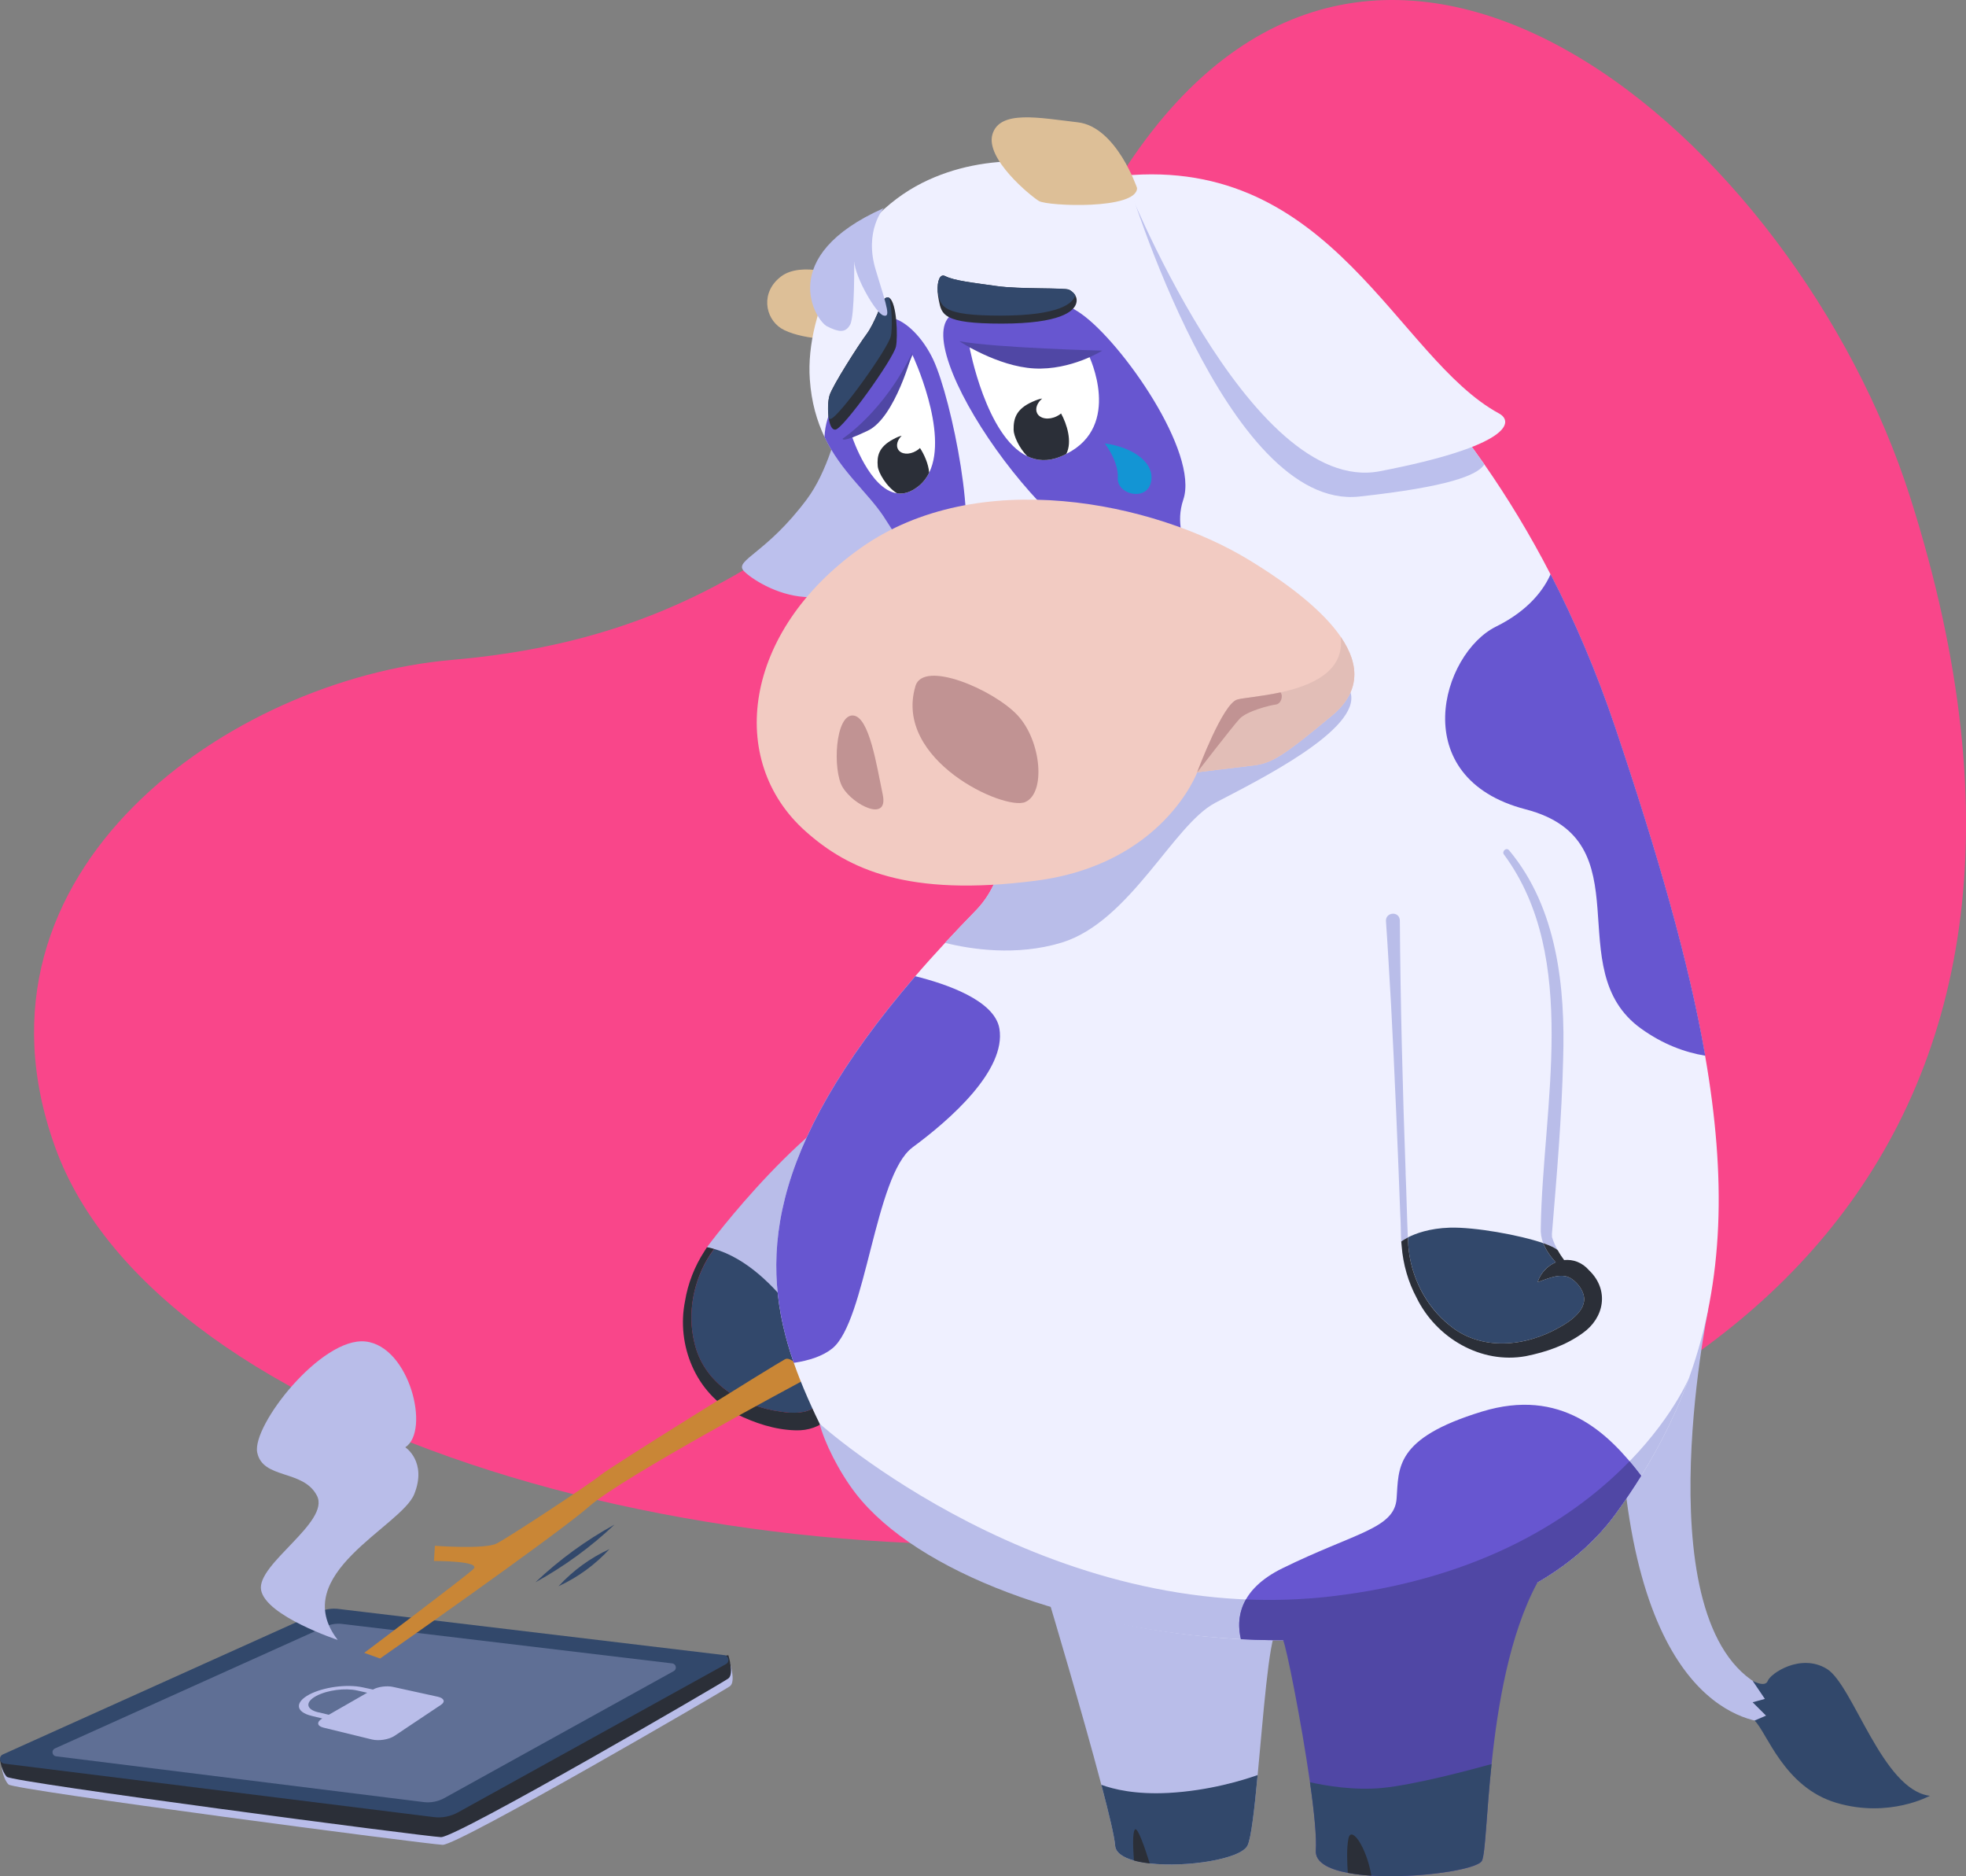 <?xml version="1.0" encoding="UTF-8"?> <svg xmlns="http://www.w3.org/2000/svg" width="501" height="478" viewBox="0 0 501 478" fill="none"><rect x="0" y="0" width="501" height="478" fill="#808080" stroke="none"/><g clip-path="url(#clip0_1_220)"><path d="M0.435 450.274C0.435 450.274 0.792 453.242 2.174 454.641C3.556 456.04 108.873 469.872 112.801 470.012C116.73 470.151 184.504 430.738 186.025 429.588C187.547 428.438 186.025 423.666 186.025 423.666L0.435 450.274Z" fill="#B9BDE9"></path><path d="M0.016 448.315C0.016 448.315 0.373 451.284 1.754 452.683C3.136 454.081 108.454 467.913 112.382 468.053C116.31 468.193 184.085 428.779 185.606 427.629C187.128 426.479 185.606 421.708 185.606 421.708L0.016 448.315Z" fill="#2B2F38"></path><path d="M0.73 446.979L81.375 410.658C82.897 409.974 84.589 409.71 86.251 409.912L184.55 421.677C185.73 421.817 186.041 423.387 185.001 423.962L116.714 461.743C114.82 462.785 112.646 463.22 110.488 462.94L1.071 449.326C-0.155 449.17 -0.404 447.507 0.714 446.994L0.73 446.979Z" fill="#32486B"></path><path d="M14.005 445.456L83.006 414.372C84.31 413.782 85.754 413.564 87.182 413.735L171.306 423.791C172.315 423.915 172.579 425.252 171.694 425.749L113.252 458.091C111.637 458.993 109.758 459.35 107.926 459.117L14.3 447.461C13.244 447.336 13.027 445.891 14.005 445.456Z" fill="#5F6F95"></path><path d="M95.023 430.442H94.992L92.446 429.898C88.471 429.013 82.462 429.805 78.844 431.701C75.087 433.691 75.273 436.177 79.466 437.172L82.152 437.825H82.121C80.63 438.711 80.754 439.736 82.431 440.156L94.775 443.171C96.545 443.606 99.122 443.187 100.504 442.27L112.398 434.328C113.562 433.551 113.159 432.634 111.544 432.276L100.132 429.774C98.579 429.432 96.296 429.728 95.039 430.458L95.023 430.442ZM81.111 436.255C77.928 435.493 77.742 433.613 80.584 432.09C83.425 430.567 87.959 430.007 91.017 430.691L93.579 431.266L83.782 436.877L81.111 436.239V436.255Z" fill="#B9BDE9"></path><path d="M486.793 126.742C457.696 35.248 352.021 -55.67 287.259 42.211C222.498 140.093 170.794 163.281 114.975 168.145C59.157 173.01 -11.412 221.453 14.021 292.184C66.144 437.125 593.493 462.21 486.793 126.742Z" fill="#F9468A"></path><path d="M176.927 342.01C179.209 352.345 189.053 358.376 198.99 359.666C202.173 360.179 205.62 360.085 207.468 358.547C209.486 357.07 209.579 353.651 208.756 351.475C207.685 348.818 204.316 348.072 201.443 347.123C203.586 345.694 206.039 345.352 208.182 345.911C208.027 343.953 208.073 341.948 208.632 340.114C205.123 334.799 197.282 326.204 192.127 322.49C187.889 319.428 184.255 318.34 182.144 317.967C181.709 318.589 181.29 319.195 180.933 319.724C176.709 326.204 175.095 334.519 176.942 342.026L176.927 342.01Z" fill="#32486B"></path><path d="M213.725 352.827C213.585 350.03 212.203 347.947 210.263 346.751C210.278 345.787 210.34 344.808 210.48 343.875C210.48 343.875 210.48 343.86 210.48 343.829C210.433 343.067 209.75 341.731 208.648 340.099C208.089 341.933 208.027 343.937 208.197 345.896C206.055 345.336 203.602 345.678 201.459 347.108C204.331 348.056 207.701 348.802 208.772 351.46C209.595 353.635 209.517 357.055 207.483 358.531C205.62 360.07 202.189 360.163 199.006 359.65C189.069 358.36 179.225 352.346 176.942 341.995C175.11 334.488 176.725 326.173 180.933 319.692C181.29 319.164 181.709 318.558 182.144 317.936C180.886 317.719 180.172 317.734 180.172 317.734C179.908 318.138 179.675 318.48 179.52 318.76C177.035 322.583 175.296 326.966 174.567 331.489C172.315 342.632 177.284 354.957 187.64 360.256C192.376 362.556 197.344 364.25 202.639 364.406C209.424 364.686 214.719 359.868 213.725 352.827Z" fill="#2B2F38"></path><path d="M203.881 352.143C203.881 352.143 158.729 376.264 150.283 383.678C141.836 391.091 96.856 422.547 96.856 422.547L92.819 421.102C92.819 421.102 118.313 401.923 120.611 399.779C122.909 397.634 110.581 397.696 110.581 397.696L110.83 393.826C110.83 393.826 123.53 394.774 126.543 393.251C129.57 391.728 150.671 377.834 152.985 375.86C155.298 373.871 197.95 347.372 200.046 346.3C202.127 345.243 205.931 351.04 203.881 352.143Z" fill="#C98636"></path><path d="M180.172 317.734C180.172 317.734 206.334 282.299 228.025 275.445C249.716 268.591 265.553 282.221 265.553 282.221C265.553 282.221 209.098 334.317 208.648 340.099C208.198 345.88 198.043 321.449 180.172 317.734Z" fill="#B9BDE9"></path><path d="M217.498 84.718C217.498 84.718 215.821 113.516 205.604 127.209C195.388 140.901 187.267 142.673 189.426 145.33C191.599 147.988 213.088 162.784 226.364 138.072C239.639 113.361 221.628 82.386 217.498 84.702V84.718Z" fill="#BCC0ED"></path><path d="M214.75 70.419C214.75 70.419 204.362 66.441 199.068 70.419C193.773 74.398 194.907 81.019 199.068 83.661C203.229 86.303 214.75 87.391 214.75 85.06V70.435V70.419Z" fill="#DDBF97"></path><path d="M325.222 415.429C323.312 418.133 321.915 437.234 320.487 452.232C319.679 460.935 318.841 468.24 317.925 470.167C316.263 473.648 302.444 475.824 292.989 474.752C291.514 474.581 290.147 474.348 288.967 474.006C286.157 473.229 284.278 471.97 284.17 470.167C284.014 468.007 282.617 462.085 280.661 454.719C275.816 436.348 267.649 409.042 267.649 409.042C267.649 409.042 328.265 411.14 325.238 415.429H325.222Z" fill="#B9BDE9"></path><path d="M435.322 333.556C435.322 333.556 418.212 416.704 450.461 430.318L452.479 438.913C452.479 438.913 422.326 442.114 414.47 381.735C406.613 321.355 435.322 333.556 435.322 333.556Z" fill="#BABEEA"></path><path d="M430.555 350.683C430.555 350.683 430.524 350.745 430.509 350.838C427.435 359.401 423.367 367.747 418.227 376C416.193 379.248 414.02 382.496 411.659 385.729C393.4 410.736 354.552 419.61 316.232 417.621C273.099 415.351 230.68 399.281 219.19 376.839C217.125 372.798 211.908 368.897 209.843 364.732C207.002 358.966 204.362 353.169 202.282 347.217C193.463 321.868 194.845 293.318 233.242 248.714C235.618 245.932 238.164 243.119 240.835 240.228C243.288 237.57 245.865 234.866 248.583 232.084C255.414 225.121 257.091 214.941 255.833 203.705C253.318 181.061 238.894 154.096 230.494 140.077C228.041 135.99 226.1 132.99 225.137 131.529C221.054 125.406 214.331 120.153 210.123 111.341C208.198 107.315 206.769 102.544 206.365 96.623C205.154 79.231 216.613 55.826 235.012 46.594C251.377 38.388 270.708 40.222 289.309 46.05C291.638 46.796 293.952 47.589 296.249 48.428C310.938 53.821 347.255 73.808 378.261 118.303C384.131 126.727 389.813 136.036 395.108 146.294C401.21 158.074 406.8 171.098 411.644 185.474C422.357 217.366 430.291 244.688 434.515 268.949C439.934 300.125 439.281 326.282 430.555 350.667V350.683Z" fill="#EFF0FF"></path><path d="M430.509 350.838C427.434 359.401 423.366 367.747 418.227 376C416.193 379.248 414.019 382.496 411.659 385.729C393.4 410.736 354.552 419.61 316.232 417.621C273.099 415.351 233.677 400.478 218.166 380.631C213.74 374.959 209.968 367.219 208.865 362.712C208.865 362.712 266.935 415.056 339.103 406.726C408.927 398.691 429.267 353.791 430.524 350.838H430.509Z" fill="#B9BDE9"></path><path d="M418.212 376C416.178 379.248 414.004 382.496 411.644 385.729C393.384 410.736 354.537 419.61 316.217 417.621C315.006 412.492 315.689 405.001 326.822 399.546C345.329 390.454 355.36 389.506 355.903 381.766C356.477 373.995 355.344 366.442 377.64 359.635C397.732 353.496 409.687 364.717 418.227 376H418.212Z" fill="#6756D0"></path><path d="M339.088 406.726C331.666 407.581 324.461 407.783 317.505 407.503C315.456 411.109 315.534 414.745 316.232 417.621C354.552 419.61 393.415 410.736 411.659 385.729C414.019 382.496 416.209 379.248 418.227 376C417.28 374.757 416.302 373.513 415.262 372.285C401.878 386.086 378.277 402.203 339.088 406.726Z" fill="#5047A5"></path><path d="M391.816 403.12C384.627 416.377 381.631 434.701 380.094 449.465C378.758 462.241 378.525 472.327 377.64 474.084C376.507 476.337 361.337 478.606 349.459 477.876C347.317 477.736 345.283 477.503 343.466 477.161C338.498 476.228 335.097 474.441 335.315 471.426C335.548 468.115 334.895 461.526 333.824 454.081C331.619 438.586 327.753 419.299 326.977 417.9L391.816 403.136V403.12Z" fill="#5047A5"></path><path d="M446.61 428.22C446.61 428.22 449.824 430.038 450.492 428.22C451.159 426.402 458.814 421.102 465.521 425.174C472.229 429.246 479.697 456.102 491.793 457.516C491.793 457.516 481.405 463.282 467.99 459.319C454.575 455.356 450.259 441.322 447.122 438.353L450.041 437.094L446.625 433.691L449.746 432.836L446.625 428.22H446.61Z" fill="#32486B"></path><path d="M320.487 452.232C319.679 460.935 318.841 468.24 317.925 470.167C316.263 473.648 302.445 475.824 292.989 474.752C291.514 474.581 290.147 474.348 288.967 474.006C286.157 473.229 284.278 471.97 284.17 470.167C284.014 468.007 282.617 462.085 280.661 454.719C283.797 455.869 289.418 457.236 297.787 456.786C308.112 456.226 316.76 453.553 320.502 452.232H320.487Z" fill="#32486B"></path><path d="M380.094 449.45C378.758 462.225 378.525 472.312 377.64 474.068C376.507 476.321 361.337 478.591 349.459 477.86C347.317 477.72 345.283 477.487 343.466 477.145C338.498 476.213 335.097 474.425 335.315 471.41C335.547 468.1 334.895 461.51 333.824 454.066C337.783 454.952 345.05 456.195 352.177 455.527C360.437 454.734 374.349 451.02 380.078 449.45H380.094Z" fill="#32486B"></path><path d="M292.989 474.752C291.514 474.581 290.147 474.348 288.967 474.006C288.766 471.286 288.533 466.965 289.2 466.126C289.883 465.287 291.809 470.944 292.989 474.752Z" fill="#2B2F38"></path><path d="M349.459 477.86C347.317 477.72 345.283 477.487 343.466 477.145C343.295 474.721 343.124 470.711 343.637 468.38C344.336 465.069 348.186 470.462 349.475 477.86H349.459Z" fill="#2B2F38"></path><path d="M309.602 204.591C299.029 210.139 287.927 234.835 270.553 240.15C259.001 243.663 247.34 241.844 240.819 240.212C243.272 237.555 245.85 234.85 248.567 232.068C255.399 225.106 257.076 214.926 255.818 203.689C286.669 191.101 342.038 169.575 344.149 176.383C347.068 185.847 320.176 199.027 309.602 204.575V204.591Z" fill="#B9BDE9"></path><path d="M369.256 337.534C377.345 344.357 388.835 343.129 397.499 338.109C400.34 336.571 403.011 334.41 403.554 332.048C404.269 329.639 402.25 326.873 400.278 325.66C397.809 324.2 394.689 325.66 391.832 326.655C392.655 324.215 394.394 322.459 396.443 321.604C395.123 320.143 393.959 318.527 393.276 316.724C387.251 314.641 375.808 312.59 369.458 312.776C364.241 312.932 360.685 314.284 358.775 315.263C358.806 316.025 358.837 316.755 358.884 317.392C359.474 325.101 363.247 332.685 369.256 337.519V337.534Z" fill="#32486B"></path><path d="M358.201 298.711C357.456 278.15 356.866 255.117 356.726 234.54C356.679 232.068 353.077 232.302 353.186 234.664C353.698 241.782 354.055 248.916 354.49 256.034C355.375 272.71 356.229 292.945 356.835 309.513C356.959 311.036 356.959 314.237 357.067 316.32C357.067 316.32 357.626 315.885 358.76 315.294C358.542 310.274 358.387 303.032 358.185 298.727L358.201 298.711Z" fill="#B9BDE9"></path><path d="M397.018 318.604C396.397 317.517 395.869 316.366 395.496 315.17C395.512 314.843 395.496 314.735 395.48 314.377C396.707 299.628 397.98 284.801 398.337 269.897C398.912 251.589 396.831 231.291 384.565 216.636C383.804 215.75 382.609 216.993 383.292 217.755C402.669 244.067 393.089 282.284 392.639 312.823C392.561 314.206 392.81 315.512 393.26 316.724C395.123 317.346 396.474 317.998 396.971 318.573C396.971 318.573 396.981 318.584 397.002 318.604H397.018Z" fill="#B9BDE9"></path><path d="M405.029 323.733C403.228 321.604 400.853 320.796 398.586 321.029C398.011 320.252 397.468 319.444 397.018 318.604C397.018 318.604 397.007 318.594 396.987 318.573C396.474 317.998 395.123 317.361 393.276 316.724C393.959 318.511 395.123 320.143 396.443 321.604C394.394 322.474 392.655 324.231 391.832 326.655C394.689 325.66 397.81 324.199 400.278 325.66C402.25 326.873 404.269 329.655 403.554 332.048C403.011 334.395 400.34 336.571 397.499 338.109C388.835 343.129 377.345 344.357 369.256 337.534C363.232 332.701 359.474 325.116 358.884 317.408C358.853 316.771 358.822 316.04 358.775 315.279C357.642 315.869 357.083 316.304 357.083 316.304C357.114 316.771 357.145 317.206 357.192 317.517C357.549 322.07 358.838 326.608 360.996 330.634C365.98 340.86 377.407 347.605 388.851 345.507C394.006 344.466 398.974 342.772 403.29 339.663C408.849 335.763 410.122 328.707 405.045 323.733H405.029Z" fill="#2B2F38"></path><path d="M232.512 292.355C222.932 299.426 220.712 336.586 212.095 343.549C209.719 345.476 206.179 346.642 202.282 347.217C193.463 321.868 194.845 293.318 233.242 248.714C240.943 250.625 253.473 254.806 254.684 262.079C256.439 272.694 242.092 285.299 232.512 292.339V292.355Z" fill="#6756D0"></path><path d="M434.515 268.964C429.344 268.094 423.786 266.074 418.227 262.079C397.08 246.957 419.485 214.164 388.773 206.191C358.061 198.219 367.331 166.498 381.258 159.629C389.844 155.386 393.555 149.884 395.139 146.294C401.241 158.074 406.831 171.098 411.675 185.474C422.388 217.366 430.322 244.688 434.546 268.949L434.515 268.964Z" fill="#6756D0"></path><path d="M242.838 79.993C252.076 74.818 265.258 72.673 275.599 79.993C285.924 87.313 305.581 115.304 301.544 127.286C297.507 139.269 310.86 144.662 289.961 144.102C269.047 143.543 230.245 87.049 242.838 79.993Z" fill="#6756D0"></path><path d="M244.344 142.564C242.092 144.833 236.503 143.559 230.478 140.077C228.025 135.99 226.084 132.99 225.122 131.529C221.038 125.406 214.315 120.153 210.107 111.341C210.604 98.736 224.143 91.432 223.926 85.028C223.678 77.211 233.009 81.485 237.791 91.572C242.574 101.674 249.623 137.233 244.328 142.548L244.344 142.564Z" fill="#6756D0"></path><path d="M339.476 182.273C326.62 192.981 323.98 194.504 319.058 195.064C314.152 195.623 305.084 196.773 305.084 196.773C305.084 196.773 296.389 220.226 263.892 224.391C231.394 228.556 216.256 221.562 205.31 211.818C184.97 193.727 189.441 160.825 219.284 139.642C249.157 118.459 294.107 127.924 318.313 142.673C329.352 149.402 337.395 156.023 341.65 162.224C346.742 169.637 346.447 176.476 339.476 182.273Z" fill="#F2CBC2"></path><path d="M233.273 174.797C235.323 167.99 253.303 175.745 259.358 182.288C265.398 188.831 266.531 202.073 261.252 204.342C255.973 206.611 227.621 193.68 233.289 174.797H233.273Z" fill="#C19393"></path><path d="M217.389 182.288C212.84 181.993 212.095 196.167 214.75 200.628C217.389 205.088 226.472 209.642 224.951 202.446C223.429 195.25 221.55 182.553 217.389 182.288Z" fill="#C19393"></path><path d="M339.476 182.273C326.62 192.981 323.98 194.504 319.058 195.064C314.152 195.623 305.084 196.773 305.084 196.773C305.084 196.773 305.084 196.758 305.1 196.727C305.488 195.716 311.621 179.335 315.285 178.232C316.76 177.797 321.372 177.47 326.34 176.398C334.119 174.704 342.736 171.129 341.649 162.24C346.742 169.637 346.447 176.476 339.476 182.273Z" fill="#E2BEB7"></path><path d="M325.098 179.506C323.825 179.631 317.707 181.138 315.86 183.159C314.012 185.179 305.069 196.773 305.069 196.773C305.069 196.773 305.069 196.758 305.084 196.727C305.472 195.716 311.605 179.335 315.27 178.232C316.745 177.797 321.356 177.47 326.325 176.398C327.101 177.47 326.356 179.398 325.098 179.491V179.506Z" fill="#C19393"></path><path d="M378.261 118.319C376.476 121.116 368.945 124.054 346.37 126.509C312.537 130.162 287.399 46.05 287.399 46.05C288.036 46.05 288.688 46.05 289.309 46.066C291.638 46.812 293.951 47.604 296.249 48.443C310.938 53.836 347.255 73.823 378.261 118.319Z" fill="#BCC0ED"></path><path d="M286.188 44.76C286.188 44.76 318.204 126.509 351.618 120.059C385.031 113.61 385.838 107.424 382.003 105.342C355.981 91.261 339.6 39.647 286.188 44.776V44.76Z" fill="#EFF0FF"></path><path d="M271.717 115.646C271.22 115.91 270.693 116.159 270.134 116.376C266.997 117.635 264.218 117.402 261.78 116.236C251.3 111.216 247.076 88.525 247.076 88.525C265.398 95.566 277.493 90.639 277.493 90.639C277.493 90.639 286.126 108.481 271.717 115.646Z" fill="white"></path><path d="M236.798 120.401C236.177 121.691 235.323 122.826 234.189 123.758C232.202 125.421 230.323 125.919 228.6 125.686C221.659 124.706 217.203 111.449 217.203 111.449C218.243 110.812 219.253 110.051 220.2 109.196C222.793 106.927 225.028 104.052 226.876 101.254C230.478 95.721 232.528 90.437 232.528 90.437C232.528 90.437 241.813 110.144 236.798 120.386V120.401Z" fill="white"></path><path d="M244.483 86.94C244.483 86.94 254.172 93.374 263.566 93.872C272.959 94.369 280.894 89.334 280.894 89.334C280.894 89.334 254.063 88.665 244.483 86.94Z" fill="#5047A5"></path><path d="M232.528 89.707C232.528 89.707 228.165 106.367 221.178 109.709C214.191 113.066 214.75 111.745 214.75 111.745C214.75 111.745 225.355 104.844 232.528 89.707Z" fill="#5047A5"></path><path d="M236.798 120.401C236.177 121.691 235.323 122.826 234.189 123.758C232.202 125.421 230.323 125.919 228.6 125.686C225.851 123.976 223.833 120.401 223.678 118.801C223.445 116.159 223.926 113.889 227.575 111.931C228.491 111.418 229.205 111.139 229.78 111.014C228.677 112.087 228.274 113.485 228.864 114.496C229.624 115.786 231.705 115.941 233.506 114.853C233.863 114.651 234.158 114.418 234.438 114.138C235.462 115.692 236.58 118.086 236.782 120.401H236.798Z" fill="#2B2F38"></path><path d="M271.717 115.646C271.22 115.91 270.692 116.159 270.133 116.376C266.997 117.635 264.218 117.402 261.78 116.236C259.653 114.076 258.318 110.999 258.302 109.507C258.256 106.616 258.954 104.191 263.1 102.358C264.14 101.891 264.948 101.612 265.584 101.534C264.295 102.622 263.721 104.129 264.295 105.279C265.025 106.725 267.277 107.067 269.311 106.041C269.714 105.839 270.071 105.621 270.397 105.342C271.841 107.968 273.332 112.522 271.717 115.661V115.646Z" fill="#2B2F38"></path><path d="M274.186 77.491C273.534 79.278 270.32 82.433 255.29 82.449C240.26 82.449 239.981 80.164 239.235 76.481C239.08 75.735 238.987 74.989 238.94 74.305V74.274C238.801 71.6 239.515 69.673 240.835 70.342C243.195 71.554 248.024 72.036 253.97 72.891C259.917 73.73 271.267 73.263 272.431 73.823C273.006 74.118 273.627 74.6 274 75.222C274.372 75.843 274.512 76.605 274.186 77.491Z" fill="#2B2F38"></path><path d="M274 75.222C274 75.222 273.969 75.377 273.938 75.455C273.285 77.242 270.071 80.397 255.042 80.413C240.012 80.413 239.732 78.128 238.987 74.445C238.971 74.398 238.971 74.336 238.956 74.289V74.258C238.816 71.585 239.53 69.658 240.85 70.326C243.21 71.538 248.039 72.02 253.986 72.875C259.932 73.714 271.282 73.248 272.447 73.808C273.021 74.103 273.643 74.585 274.015 75.206L274 75.222Z" fill="#32486B"></path><path d="M228.32 88.292C227.637 91.478 214.905 109.227 212.902 109.46C212.002 109.569 211.458 108.31 211.21 106.663C210.868 104.642 210.977 102.062 211.396 100.71C212.157 98.239 218.864 87.748 220.852 85.091C222.824 82.449 224.904 76.636 224.904 76.636C225.603 75.75 226.177 75.595 226.643 75.906C228.522 77.102 228.848 85.728 228.32 88.292Z" fill="#2B2F38"></path><path d="M227.031 85.573C226.379 88.759 213.616 106.507 211.629 106.74C211.489 106.756 211.365 106.74 211.225 106.678C210.884 104.658 210.992 102.078 211.412 100.726C212.172 98.254 218.88 87.764 220.867 85.106C222.839 82.464 224.92 76.652 224.92 76.652C225.618 75.766 226.193 75.61 226.659 75.921C227.357 79.029 227.404 83.801 227.031 85.588V85.573Z" fill="#32486B"></path><path d="M225.246 52.997C225.246 52.997 220.075 58.763 223.196 68.881C226.317 78.983 226.907 80.894 225.091 80.366C223.274 79.838 217.964 70.855 217.669 66.549C217.669 66.549 217.855 80.506 216.644 82.713C215.417 84.92 213.709 84.609 210.79 83.163C207.871 81.734 197.453 65.322 225.23 53.013L225.246 52.997Z" fill="#BCC0ED"></path><path d="M281.546 112.972C281.546 112.972 285.132 117.604 284.853 121.769C284.573 125.934 292.026 127.815 293.268 122.997C294.51 118.179 289.107 114.014 281.546 112.972Z" fill="#1395D4"></path><path d="M289.759 47.9C289.759 47.9 284.48 32.296 274.652 31.161C264.823 30.026 254.809 27.944 252.914 34.192C251.02 40.44 262.588 49.889 264.746 51.21C266.904 52.531 289.744 53.495 289.759 47.9Z" fill="#DDBF97"></path><path d="M136.449 403.12C142.535 397.37 149.243 392.459 156.587 388.433C150.516 394.184 143.777 399.079 136.449 403.12Z" fill="#32486B"></path><path d="M142.333 404.13C146.029 400.121 150.361 396.95 155.314 394.665C151.634 398.675 147.286 401.83 142.333 404.13Z" fill="#32486B"></path><path d="M86.049 417.807C86.049 417.807 67.727 411.73 66.532 405.094C65.336 398.458 84.279 387.749 80.754 381.035C77.245 374.321 66.982 376.948 65.554 370.079C64.125 363.209 81.934 340.518 93.16 341.777C104.386 343.036 109.712 364.592 103.284 368.726C103.284 368.726 108.889 372.379 105.566 380.662C102.243 388.946 73.193 401.1 86.049 417.792V417.807Z" fill="#B9BDE9"></path></g><defs><clipPath id="clip0_1_220"><rect width="501" height="478" fill="white"></rect></clipPath></defs></svg> 